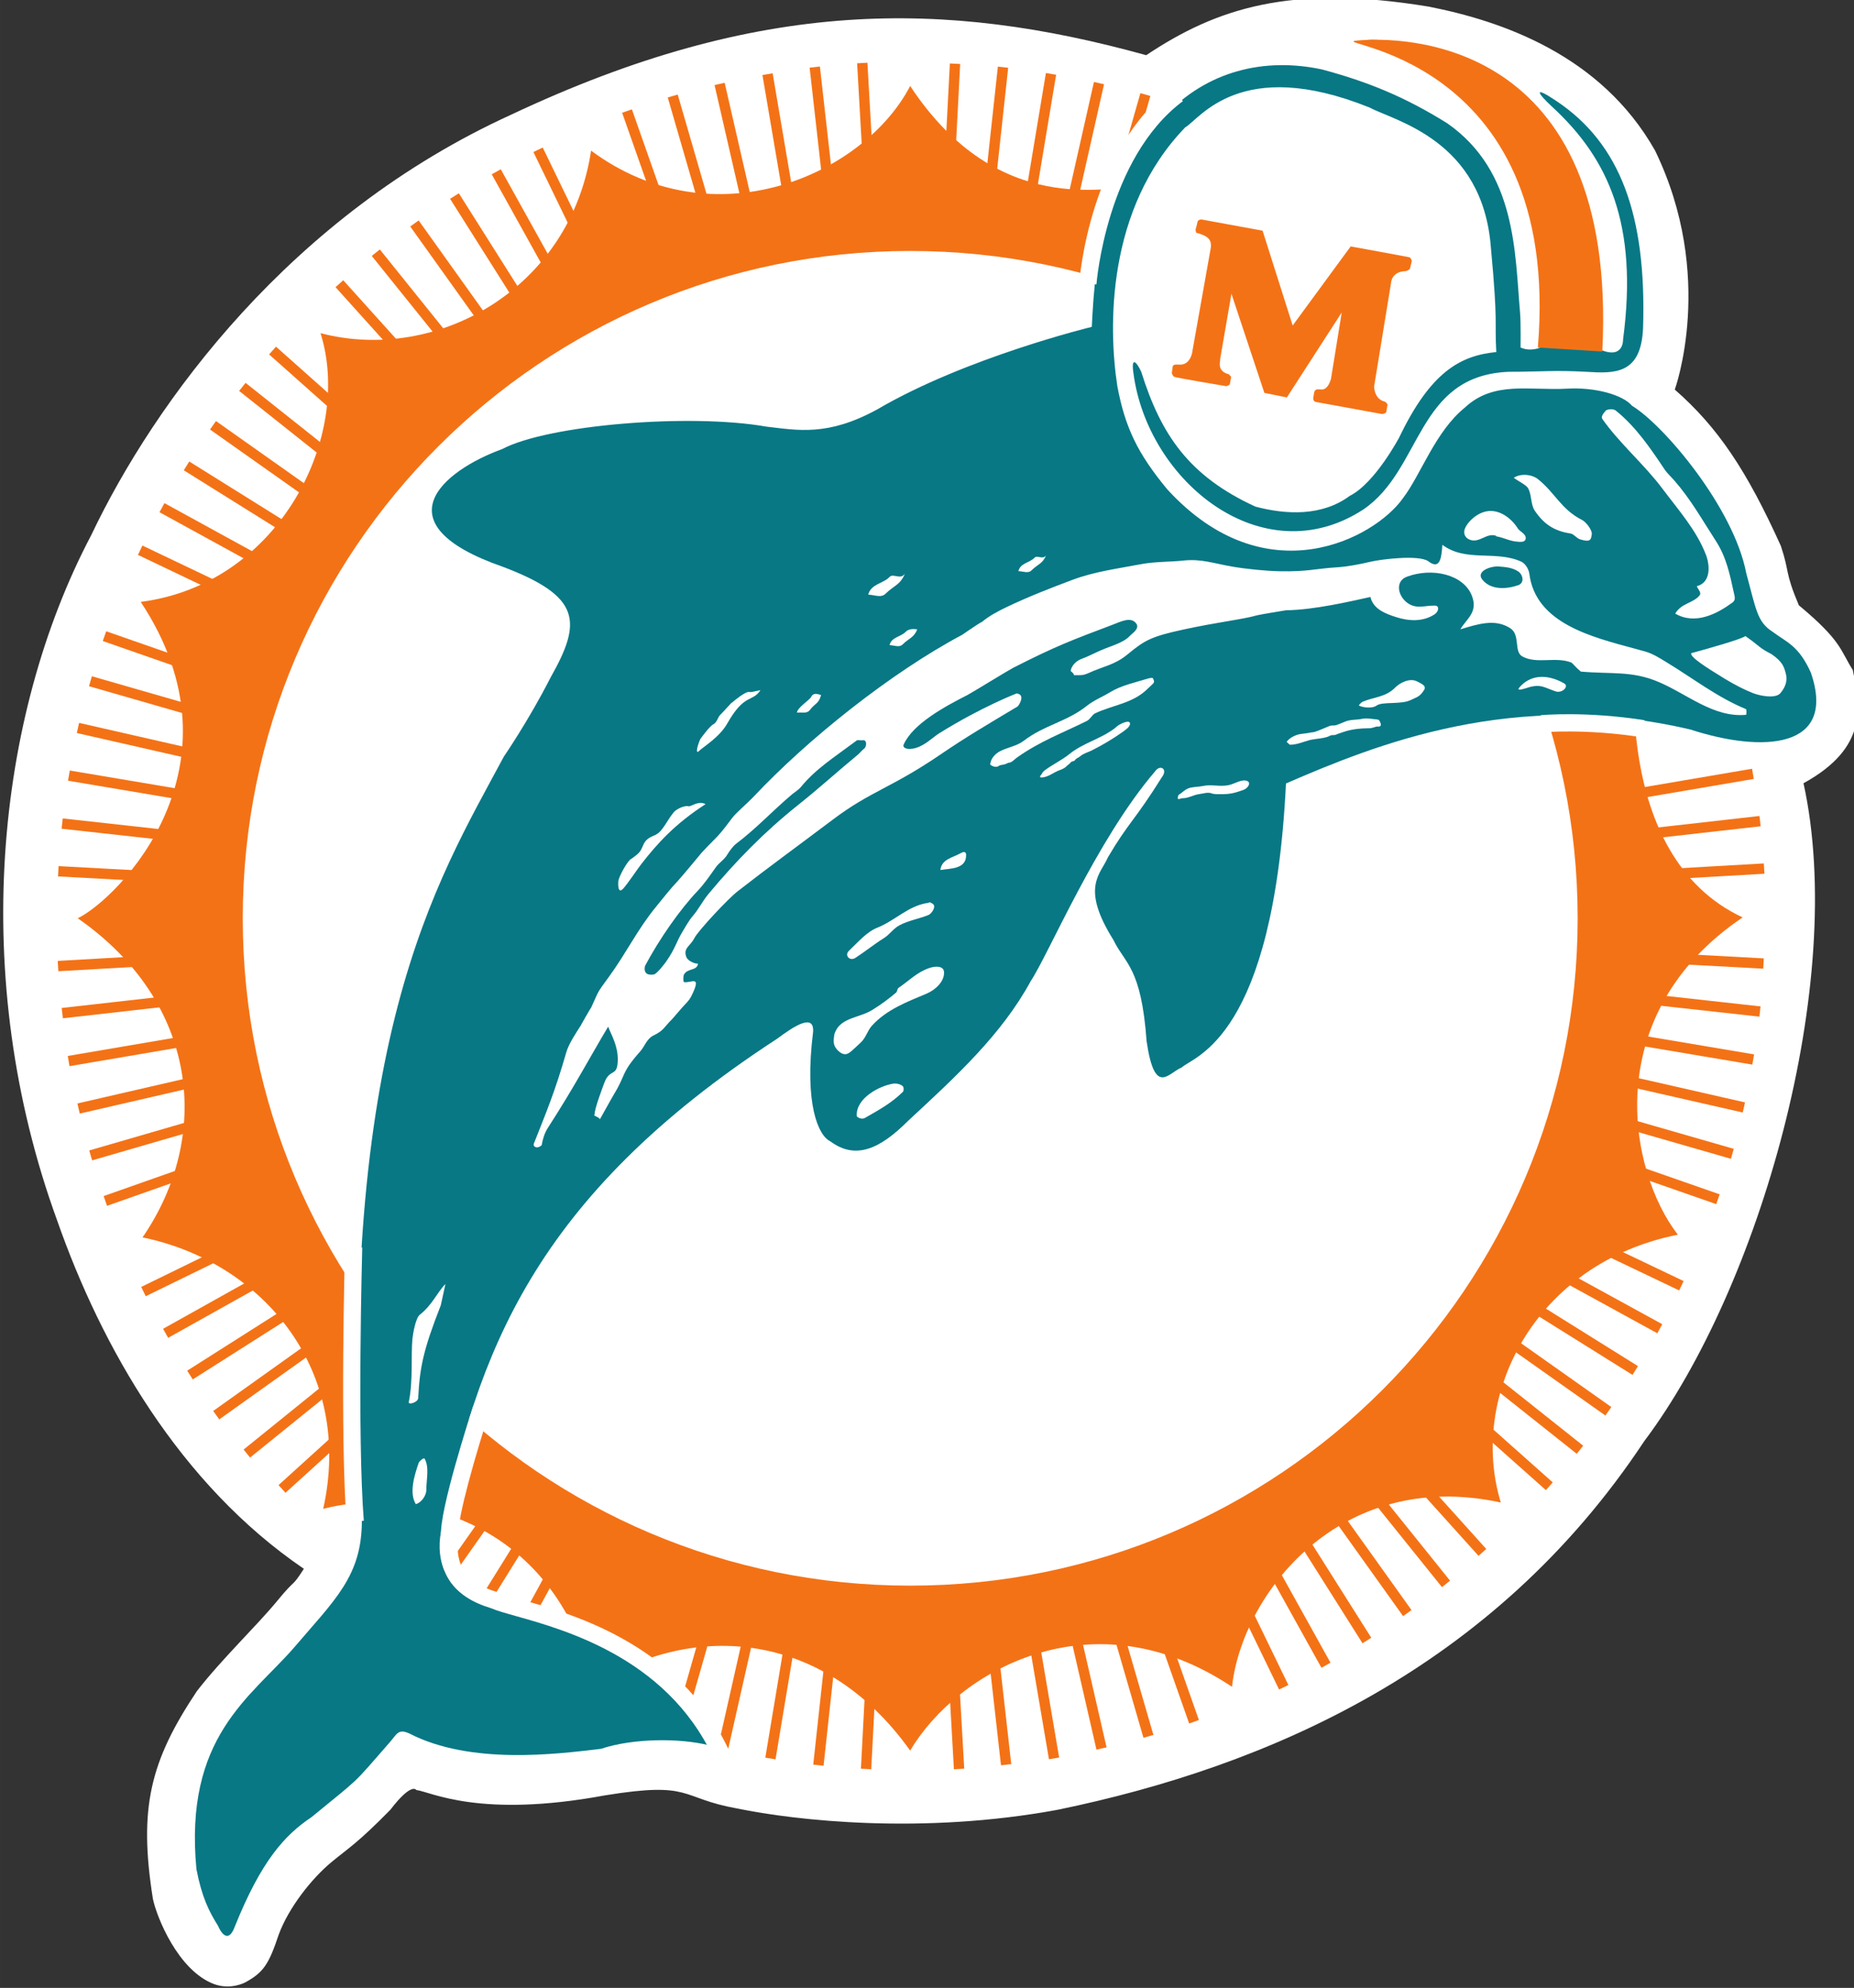 <?xml version="1.0" encoding="UTF-8" standalone="no"?>
<svg
   xmlns:dc="http://purl.org/dc/elements/1.1/"
   xmlns:cc="http://creativecommons.org/ns#"
   xmlns:rdf="http://www.w3.org/1999/02/22-rdf-syntax-ns#"
   xmlns:svg="http://www.w3.org/2000/svg"
   xmlns="http://www.w3.org/2000/svg"
   xmlns:sodipodi="http://sodipodi.sourceforge.net/DTD/sodipodi-0.dtd"
   xmlns:inkscape="http://www.inkscape.org/namespaces/inkscape"
   width="466.265"
   height="500"
   viewBox="0 0 123.366 132.292"
   version="1.1"
   id="svg2299"
   inkscape:version="1.0.1 (3bc2e813f5, 2020-09-07)"
   sodipodi:docname="MiamiDolphins logo 1974.svg">
  <rect x="0" y="0" width="123.366" height="132.292" fill="#333333" stroke="none"/>
  <defs
     id="defs2293">
    <clipPath
       clipPathUnits="userSpaceOnUse"
       id="clipPath446">
      <path
         d="M 786.056,350.849 H 913.668 V 487.694 H 786.056 Z"
         id="path444" />
    </clipPath>
    <clipPath
       clipPathUnits="userSpaceOnUse"
       id="clipPath458">
      <path
         d="M 786.056,346.776 H 913.668 V 494.161 H 786.056 Z"
         id="path456" />
    </clipPath>
  </defs>
  <sodipodi:namedview
     id="base"
     pagecolor="#ffffff"
     bordercolor="#666666"
     borderopacity="1.0"
     inkscape:pageopacity="0.0"
     inkscape:pageshadow="2"
     inkscape:zoom="1.4"
     inkscape:cx="483.24703"
     inkscape:cy="277.65825"
     inkscape:document-units="px"
     inkscape:current-layer="layer1"
     inkscape:document-rotation="0"
     showgrid="false"
     units="px"
     fit-margin-top="0"
     fit-margin-left="0"
     fit-margin-right="0"
     fit-margin-bottom="0"
     inkscape:window-width="3840"
     inkscape:window-height="2068"
     inkscape:window-x="-12"
     inkscape:window-y="-12"
     inkscape:window-maximized="1" />
  <g
     inkscape:label="Layer 1"
     inkscape:groupmode="layer"
     id="layer1"
     transform="translate(-36.921,-99.421)">
    <g
       id="g440"
       transform="matrix(0.967,0,0,-0.967,-722.981,570.888)">
      <g
         id="g442"
         clip-path="url(#clipPath446)">
        <g
           id="g448"
           transform="translate(901.078,460.745)">
          <path
             d="m 0,0 c 2.969,-2.597 4.952,-5.565 7.3,-10.759 0.62,-1.858 0.246,-1.731 1.236,-4.083 2.969,-2.474 2.845,-3.092 3.712,-4.454 0.497,-2.474 1.113,-5.319 -3.39,-7.795 3.018,-13.732 -3.041,-34.763 -10.96,-45.279 -10.394,-15.712 -25.981,-22.394 -40.331,-25.36 -9.341,-1.734 -18.062,-0.744 -22.083,0.082 -4.02,0.721 -3.029,1.891 -9.094,0.904 -8.658,-1.606 -11.999,0.25 -12.989,0.369 0,0 -0.311,0.562 -1.779,-1.355 -2.241,-2.291 -2.919,-2.666 -4.037,-3.591 -1.386,-1.145 -2.966,-3.152 -3.65,-5.007 -0.68,-2.043 -1.052,-2.601 -2.287,-3.279 0,0 -0.991,-0.557 -2.164,-0.124 -2.476,0.927 -3.96,4.639 -4.208,5.875 -0.99,6.248 -0.186,9.465 3.031,14.289 1.731,2.229 4.081,4.456 5.508,6.185 1.422,1.733 0.925,0.805 1.852,2.229 -8.536,5.814 -13.915,15.217 -16.987,23.999 -6.082,16.703 -4.23,34.642 2.354,47.136 4.354,9.156 13.706,22.021 28.924,28.95 17.071,8.039 29.815,7.917 43.672,4.081 4.825,3.218 9.91,4.911 19.42,3.345 5.075,-0.992 11.877,-3.345 15.59,-9.901 C 2.845,7.796 0,0 0,0"
             style="fill:#ffffff;fill-opacity:1;fill-rule:nonzero;stroke:none"
             id="path450" />
        </g>
      </g>
    </g>
    <g
       id="g452"
       transform="matrix(0.967,0,0,-0.967,-722.981,570.888)">
      <g
         id="g454"
         clip-path="url(#clipPath458)">
        <g
           id="g460"
           transform="translate(861.765,468.341)">
          <path
             d="M 0,0 1.98,6.248 C 0.556,6.557 -7.176,4.022 -13.301,13.298 -16.469,7.202 -26.788,2.571 -35.257,8.847 c -1.424,-9.466 -10.577,-14.661 -18.618,-12.56 2.225,-7.051 -2.787,-17.258 -12.372,-18.494 7.483,-11.321 -1.549,-20.413 -4.333,-21.773 8.355,-5.815 9.218,-15.032 4.458,-21.961 8.411,-1.731 14.534,-9.277 12.431,-18.682 5.567,1.487 15.896,-0.494 18.62,-12.182 6.373,4.267 15.648,4.143 21.77,-4.454 3.219,5.443 12.498,10.824 22.147,4.39 0.68,6.31 7.362,15.093 18.496,12.683 -2.229,7.298 2.29,16.451 12.182,18.431 -3.398,4.391 -5.439,15.155 4.458,21.835 -9.153,4.267 -7.333,18.249 -7.333,18.249 l -7.268,-1.299"
             style="fill:#f47216;fill-opacity:1;fill-rule:nonzero;stroke:none"
             id="path462" />
        </g>
        <g
           id="g464"
           transform="translate(851.475,365.796)">
          <path
             d="M 0,0 -2.964,52.241 -5.69,0.002 -6.399,0.038 -4.01,45.883 -8.97,0.244 -9.68,0.321 -4.686,46.26 -12.275,0.684 -12.978,0.801 -5.413,46.227 -15.559,1.278 -16.254,1.433 -6.015,46.792 -18.782,2.108 -19.466,2.304 -6.705,46.972 -19.913,8.99 l -0.674,0.235 15.032,43.221 -19.603,-41.287 -0.643,0.307 17.092,35.997 -22.11,-40.518 -0.626,0.34 21.979,40.276 -24.243,-38.947 -0.604,0.375 24.366,39.149 -26.568,-37.725 -0.583,0.411 26.636,37.818 -28.713,-36.226 -0.558,0.443 28.395,35.822 -28.371,-31.981 -0.534,0.474 32.179,36.271 -37.932,-34.417 -0.478,0.528 35.078,31.828 -37.036,-29.932 -0.446,0.551 34.321,27.743 -35.997,-25.668 -0.415,0.581 39.463,28.136 -40.87,-25.965 -0.383,0.601 39.228,24.921 -40.539,-22.66 -0.348,0.622 39.92,22.313 -41.114,-20.072 -0.312,0.639 47.197,23.043 -49.548,-17.461 -0.234,0.671 43.331,15.272 -44.122,-12.815 -0.201,0.682 44.832,13.022 -45.483,-10.484 -0.161,0.696 44.415,10.236 -44.96,-7.669 -0.119,0.702 45.809,7.813 -46.146,-5.22 -0.081,0.708 45.432,5.14 -45.663,-2.61 -0.043,0.71 52.263,2.989 -52.242,2.826 0.039,0.709 45.853,-2.479 -45.646,5.053 0.077,0.708 45.958,-5.088 -45.591,7.683 0.12,0.702 45.404,-7.652 -44.922,10.233 0.159,0.696 45.326,-10.326 -44.645,12.85 0.197,0.685 43.926,-12.645 -43.175,15.07 0.236,0.671 49.109,-17.14 -46.925,22.396 0.306,0.644 41.434,-19.777 -40.258,22.071 0.341,0.624 40.534,-22.222 -39.203,24.483 0.376,0.605 39.064,-24.395 -37.635,26.597 0.411,0.58 37.949,-26.819 -36.356,28.894 0.442,0.555 35.781,-28.432 -34.161,30.389 0.474,0.533 39.206,-34.879 -35.109,38.974 0.53,0.477 30.738,-34.123 -28.775,35.796 0.555,0.446 28.944,-36.006 -26.852,37.587 0.579,0.414 26.781,-37.485 -24.617,38.974 0.601,0.382 24.82,-39.296 -22.556,40.602 0.622,0.346 22.199,-39.959 -19.953,41.147 0.64,0.309 23.004,-47.437 -17.538,49.828 0.671,0.237 15.352,-43.616 -12.885,44.433 0.686,0.2 12.865,-44.369 -10.33,45.022 0.695,0.158 10.406,-45.355 -7.806,45.887 0.702,0.119 7.671,-45.098 -5.126,45.486 0.706,0.081 5.182,-45.959 -2.62,46.18 0.709,0.039 2.957,-52.102 2.716,52.051 0.709,-0.036 -2.41,-46.203 5.004,46.021 0.709,-0.078 L -1.265,71.128 6.33,116.734 7.033,116.616 -0.605,70.752 9.636,116.12 10.33,115.963 0.25,71.313 12.832,115.35 13.517,115.155 0.917,71.047 9.534,95.829 10.208,95.595 -0.578,64.586 14.018,95.325 14.661,95.021 2.794,70.026 16.153,94.508 16.779,94.169 3.084,69.07 19.631,95.655 20.234,95.279 3.888,69.014 20.839,93.083 21.423,92.672 4.61,68.802 23.01,92.02 23.568,91.576 5.173,68.367 25.289,91.043 25.823,90.572 1.19,62.804 26.278,85.569 26.756,85.043 7.538,67.606 39.318,93.29 39.764,92.735 4.228,64.013 32.911,84.462 33.325,83.882 10.627,67.701 46.48,90.479 46.862,89.878 8.209,65.319 48.206,87.677 48.554,87.056 8.226,64.514 49.746,84.784 50.059,84.145 2.67,61.009 52.322,78.508 52.558,77.837 8.968,62.474 41.437,71.905 41.638,71.222 9.881,61.997 45.323,70.166 45.484,69.472 8.344,60.912 54.92,68.855 55.039,68.154 9.892,60.455 55.431,65.605 55.512,64.897 9.589,59.704 55.73,62.34 55.772,61.63 3.412,58.635 55.728,55.805 55.691,55.096 9.507,57.594 55.504,52.501 55.426,51.795 9.502,56.878 55.06,49.198 54.94,48.495 9.069,56.23 54.436,45.894 54.279,45.198 9.645,55.367 53.662,42.698 53.466,42.012 9.052,54.796 52.691,39.567 52.455,38.893 2.809,56.221 50.212,33.598 49.905,32.954 8.159,52.879 48.742,30.629 48.401,30.005 7.867,52.226 47.07,27.745 46.694,27.141 7.265,51.763 45.238,24.928 44.828,24.346 7.42,50.783 43.301,22.267 42.858,21.71 6.663,50.475 41.207,19.742 40.734,19.212 1.707,53.929 36.63,15.162 36.1,14.687 5.148,49.045 34.138,12.981 33.583,12.535 4.603,48.587 31.488,10.954 30.908,10.54 3.892,48.359 28.718,9.051 28.116,8.671 3.661,47.39 25.912,7.333 25.29,6.986 2.842,47.394 23.013,5.8 22.374,5.49 -0.443,52.54 16.856,3.391 16.187,3.151 0.932,46.487 13.727,2.364 13.042,2.166 0.167,46.572 10.504,1.51 9.809,1.352 -0.482,46.211 7.241,0.808 6.54,0.688 -1.26,46.536 3.945,0.354 3.239,0.274 -1.879,45.683 0.709,0.04 Z"
             style="fill:#f47216;fill-opacity:1;fill-rule:nonzero;stroke:none"
             id="path466" />
        </g>
        <g
           id="g468"
           transform="translate(848.464,378.433)">
          <path
             d="M 0,0 C 25.367,0 45.931,20.563 45.931,45.928 45.931,71.291 25.367,91.852 0,91.852 -25.361,91.852 -45.925,71.291 -45.925,45.928 -45.925,20.563 -25.361,0 0,0"
             style="fill:#ffffff;fill-opacity:1;fill-rule:nonzero;stroke:none"
             id="path470" />
        </g>
        <g
           id="g472"
           transform="translate(882.116,457.452)">
          <path
             d="m 0,0 c 2.166,4.518 4.206,5.631 6.68,5.877 -0.123,2.228 0.127,1.856 -0.37,7.175 -0.556,7.425 -6.616,8.724 -8.347,9.651 -8.908,3.588 -11.693,-0.803 -12.684,-1.36 -5.442,-5.629 -5.295,-13.794 -4.675,-17.815 0.534,-2.845 1.399,-4.64 3.439,-7.103 6.804,-7.421 14.289,-3.339 16.207,-0.617 1.236,1.609 2.227,4.6 4.268,6.247 1.979,1.855 4.452,1.163 6.99,1.3 1.979,0.123 3.896,-0.433 4.513,-1.177 2.163,-1.299 6.994,-6.999 7.858,-11.515 0.678,-2.476 0.741,-3.343 1.793,-4.022 0.991,-0.743 1.819,-0.956 2.662,-2.845 1.792,-5.257 -3.343,-5.507 -8.289,-3.899 -12.16,2.858 -21.722,-1.064 -27.837,-3.71 -0.866,-17.566 -6.309,-18.744 -7.176,-19.547 -0.928,-0.371 -1.847,-2.027 -2.412,1.793 -0.372,5.134 -1.482,5.32 -2.289,6.99 -2.289,3.65 -0.866,4.517 -0.371,5.69 1.423,2.413 1.856,2.536 3.71,5.508 0.434,0.555 -0.122,0.927 -0.493,0.37 -4.02,-4.701 -7.302,-12.558 -8.537,-14.412 -1.98,-3.651 -5.134,-6.556 -8.413,-9.589 -1.975,-1.981 -3.651,-2.721 -5.382,-1.423 -0.803,0.373 -1.8,2.533 -1.174,7.547 0.062,1.236 -1.235,0.434 -2.475,-0.493 -16.824,-10.951 -20.659,-21.776 -23.135,-33.961 -0.371,-1.857 0.246,-4.516 3.835,-5.258 5.384,-1.361 11.508,-3.649 14.6,-9.404 -1.981,0.496 -5.197,0.496 -7.424,-0.246 -3.094,-0.371 -8.969,-1.113 -13.175,1.05 -0.806,0.372 -0.867,-0.059 -1.425,-0.677 -2.596,-2.972 -1.853,-2.229 -5.318,-5.075 -1.854,-1.236 -3.465,-3.032 -5.259,-7.484 -0.557,-1.546 -1.171,0 -1.171,0 -0.622,0.989 -1.118,1.979 -1.488,3.898 -0.866,9.09 3.712,11.814 6.682,15.216 2.845,3.338 4.701,4.949 4.701,8.783 -1.733,33.158 5.071,43.796 9.773,52.579 0,0 1.715,2.491 3.215,5.443 2.169,3.835 2.105,5.569 -3.276,7.609 -8.537,2.968 -4.145,6.617 -0.063,8.102 3.155,1.673 12.928,2.477 18.187,1.548 2.165,-0.248 4.206,-0.68 7.607,1.174 6.121,3.59 14.784,5.692 14.784,5.692 0.249,5.133 0.867,9.836 4.985,14.473 2.932,3.157 6.892,4.085 10.85,3.244 3.095,-0.831 5.669,-1.858 8.634,-3.713 4.766,-3.339 4.64,-8.932 5,-13.013 0.06,-0.682 0.036,-2.413 0.036,-2.413 0.696,-0.311 1.363,0 1.363,0 0.122,1.792 0,4.454 -0.186,6.742 -0.311,9.837 -8.908,12.756 -10.7,13.806 -2.725,0.742 -0.557,0.706 1.051,0.495 15.672,-3.31 13.73,-16.528 13.917,-21.169 1.669,-0.74 1.608,0.683 1.608,0.683 1.051,7.916 -1.002,12.432 -4.862,15.994 -1.112,1.03 -1.285,1.46 0.246,0.434 4.431,-2.944 6.234,-7.894 5.992,-15.624 -0.128,-3.218 -1.932,-3.155 -3.913,-3.031 -2.225,0.122 -3.091,0 -5.319,0 -6.392,-0.251 -5.937,-6.71 -10.022,-9.479 -6.928,-4.502 -14.82,1.931 -15.81,9.355 -0.185,1.237 0.223,0.803 0.532,0.124 1.36,-4.331 3.278,-7.176 7.857,-9.279 2.103,-0.557 4.576,-0.682 6.493,0.741 C -1.668,-3.153 0,0 0,0"
             style="fill:#087885;fill-opacity:1;fill-rule:nonzero;stroke:none"
             id="path474" />
        </g>
        <g
           id="g476"
           transform="translate(857.818,449.339)">
          <path
             d="m 0,0 c -0.227,-0.327 -0.605,0.032 -0.791,-0.16 -0.35,-0.366 -0.973,-0.359 -1.116,-0.928 0.336,-0.008 0.665,-0.182 0.902,0.052 C -0.576,-0.611 -0.24,-0.586 0,0"
             style="fill:#ffffff;fill-opacity:1;fill-rule:nonzero;stroke:none"
             id="path478" />
        </g>
        <g
           id="g480"
           transform="translate(842.332,439.727)">
          <path
             d="m 0,0 c -0.198,0.042 -0.506,0.21 -0.686,-0.138 -0.124,-0.231 -0.935,-0.713 -0.973,-1.078 0.335,0.039 0.686,-0.088 0.886,0.179 C -0.411,-0.552 -0.151,-0.615 0,0"
             style="fill:#ffffff;fill-opacity:1;fill-rule:nonzero;stroke:none"
             id="path482" />
        </g>
        <g
           id="g484"
           transform="translate(848.099,448.071)">
          <path
             d="m 0,0 c -0.299,-0.436 -0.799,0.043 -1.045,-0.213 -0.462,-0.483 -1.283,-0.475 -1.475,-1.226 0.444,-0.012 0.883,-0.245 1.192,0.066 C -0.76,-0.811 -0.317,-0.776 0,0"
             style="fill:#ffffff;fill-opacity:1;fill-rule:nonzero;stroke:none"
             id="path486" />
        </g>
        <g
           id="g488"
           transform="translate(833.225,432.067)">
          <path
             d="M 0,0 C -0.281,0.085 -0.855,-0.198 -1.014,-0.393 -1.421,-0.882 -1.545,-1.24 -1.941,-1.7 -2.253,-2.062 -2.596,-1.999 -2.936,-2.355 -3.191,-2.63 -3.175,-2.989 -3.512,-3.281 c -0.069,-0.059 -0.403,-0.325 -0.447,-0.34 -0.212,-0.077 -0.835,-1.165 -0.885,-1.535 0,0 -0.082,-0.96 0.334,-0.512 0.29,0.31 0.991,1.363 1.237,1.678 1.099,1.417 2.323,2.778 4.432,4.137 C 0.682,0.419 0.14,-0.04 0,0"
             style="fill:#ffffff;fill-opacity:1;fill-rule:nonzero;stroke:none"
             id="path490" />
        </g>
        <g
           id="g492"
           transform="translate(837.422,439.933)">
          <path
             d="m 0,0 c -0.279,0.097 -1.271,-0.784 -0.853,-0.428 -0.742,-0.631 -0.168,-0.08 -0.674,-0.612 -0.239,-0.254 -0.229,-0.262 -0.481,-0.512 -0.199,-0.19 -0.199,-0.449 -0.456,-0.652 -0.05,-0.041 0.034,0.01 0,0 -0.258,-0.079 -0.932,-1.033 -0.932,-1.033 -0.16,-0.331 -0.393,-1.121 -0.077,-0.81 0.278,0.271 1.398,0.939 1.924,1.87 1.195,2.115 1.711,1.437 2.291,2.302 C 0.624,0.112 0.099,-0.035 0,0"
             style="fill:#ffffff;fill-opacity:1;fill-rule:nonzero;stroke:none"
             id="path494" />
        </g>
        <g
           id="g496"
           transform="translate(848.952,444.24)">
          <path
             d="m 0,0 c -0.281,0.05 -0.6,0.036 -0.788,-0.158 -0.35,-0.364 -0.975,-0.355 -1.119,-0.922 0.334,-0.012 0.664,-0.188 0.903,0.047 C -0.578,-0.607 -0.242,-0.586 0,0"
             style="fill:#ffffff;fill-opacity:1;fill-rule:nonzero;stroke:none"
             id="path498" />
        </g>
        <g
           id="g500"
           transform="translate(816.486,399.193)">
          <path
             d="m 0,0 c -0.592,-0.6 -0.881,-1.417 -1.765,-2.116 -0.283,-0.223 -0.465,-1.266 -0.507,-1.661 -0.109,-1.109 0.054,-2.895 -0.25,-4.34 -0.053,-0.239 0.633,-0.027 0.647,0.26 0.108,2.13 0.351,3.321 1.556,6.395 z"
             style="fill:#ffffff;fill-opacity:1;fill-rule:nonzero;stroke:none"
             id="path502" />
        </g>
        <g
           id="g504"
           transform="translate(815.053,387.171)">
          <path
             d="m 0,0 c -0.054,0.096 -0.365,-0.172 -0.407,-0.283 -0.278,-0.809 -0.681,-2.056 -0.2,-2.846 0.409,0.112 0.725,0.617 0.725,0.972 0,0.773 0.22,1.541 -0.118,2.157"
             style="fill:#ffffff;fill-opacity:1;fill-rule:nonzero;stroke:none"
             id="path506" />
        </g>
        <g
           id="g508"
           transform="translate(852.314,428.719)">
          <path
             d="M 0,0 C -0.007,0.355 -0.349,0.136 -0.407,0.104 -0.95,-0.19 -1.688,-0.301 -1.77,-1.037 -1.109,-0.921 0.017,-0.995 0,0"
             style="fill:#ffffff;fill-opacity:1;fill-rule:nonzero;stroke:none"
             id="path510" />
        </g>
        <g
           id="g512"
           transform="translate(849.641,425.412)">
          <path
             d="m 0,0 c -1.31,-0.201 -2.22,-1.211 -3.428,-1.694 -0.756,-0.303 -1.337,-1.001 -1.954,-1.585 -0.343,-0.324 0.05,-0.743 0.427,-0.504 0.703,0.455 1.253,0.916 1.975,1.368 0.379,0.239 0.667,0.669 1.055,0.876 0.636,0.341 1.493,0.488 2.028,0.723 0.191,0.087 0.568,0.601 0.25,0.776 C 0.049,0.123 0.28,0.031 0,0"
             style="fill:#ffffff;fill-opacity:1;fill-rule:nonzero;stroke:none"
             id="path514" />
        </g>
        <g
           id="g516"
           transform="translate(849.734,420.922)">
          <path
             d="m 0,0 c -0.834,-0.302 -1.352,-0.862 -2.06,-1.343 -0.105,-0.072 -0.105,-0.271 -0.163,-0.319 -0.529,-0.45 -1.054,-0.838 -1.665,-1.214 -0.827,-0.517 -2.081,-0.517 -2.511,-1.448 -0.118,-0.259 -0.09,-0.22 -0.13,-0.589 -0.058,-0.558 0.407,-0.864 0.528,-0.932 0.436,-0.232 0.654,0.127 1.311,0.714 0.378,0.336 0.47,0.827 0.792,1.18 1.021,1.12 2.407,1.631 3.773,2.21 0.583,0.245 1.258,0.854 1.18,1.52 C 1.014,0.155 0.488,0.175 0,0"
             style="fill:#ffffff;fill-opacity:1;fill-rule:nonzero;stroke:none"
             id="path518" />
        </g>
        <g
           id="g520"
           transform="translate(864.862,440.869)">
          <path
             d="m 0,0 c -0.923,-0.284 -1.871,-0.476 -2.661,-0.962 -0.522,-0.319 -1.096,-0.538 -1.602,-0.943 -1.31,-1.051 -2.936,-1.325 -4.306,-2.378 -0.491,-0.382 -1.14,-0.459 -1.66,-0.737 -0.268,-0.143 -0.639,-0.466 -0.659,-0.913 0.185,-0.152 0.446,-0.208 0.589,-0.09 0.131,0.108 0.337,0.031 0.648,0.215 0.247,0 0.415,0.227 0.587,0.35 1.604,1.14 3.129,1.686 4.834,2.535 0.211,0.106 0.374,0.432 0.546,0.513 1.244,0.589 2.63,0.685 3.646,1.715 0.057,0.055 0.33,0.301 0.38,0.362 C 0.424,-0.222 0.368,-0.115 0.297,0.02 0.281,0.052 0.076,0.024 0,0"
             style="fill:#ffffff;fill-opacity:1;fill-rule:nonzero;stroke:none"
             id="path522" />
        </g>
        <g
           id="g524"
           transform="translate(862.856,437.682)">
          <path
             d="m 0,0 c -0.128,-0.072 -0.236,-0.184 -0.344,-0.266 -0.985,-0.737 -2.145,-0.987 -3.089,-1.753 -0.555,-0.446 -1.173,-0.718 -1.748,-1.159 -0.096,-0.074 -0.15,-0.231 -0.261,-0.347 -0.039,-0.038 0.01,-0.106 0.056,-0.106 0.482,-0.008 0.868,0.37 1.307,0.513 0.107,0.035 0.34,0.148 0.401,0.219 0.084,0.094 0.238,0.185 0.337,0.304 0.079,0.102 0.236,0.071 0.28,0.143 0.09,0.15 0.247,0.174 0.357,0.27 0.226,0.206 0.552,0.28 0.827,0.421 0.737,0.376 1.401,0.762 2.09,1.252 0.218,0.155 0.528,0.37 0.524,0.578 C 0.729,0.352 0.223,0.126 0,0"
             style="fill:#ffffff;fill-opacity:1;fill-rule:nonzero;stroke:none"
             id="path526" />
        </g>
        <g
           id="g528"
           transform="translate(847.284,412.978)">
          <path
             d="m 0,0 c -0.935,-0.15 -2.566,-1.001 -2.495,-2.219 0.002,-0.092 0.339,-0.268 0.558,-0.141 0.999,0.572 1.8,1.004 2.611,1.792 0.077,0.073 0.077,0.318 0,0.392 C 0.504,-0.01 0.178,0.032 0,0"
             style="fill:#ffffff;fill-opacity:1;fill-rule:nonzero;stroke:none"
             id="path530" />
        </g>
        <g
           id="g532"
           transform="translate(879.586,439.255)">
          <path
             d="M 0,0 C 0.735,0.33 1.587,0.307 2.245,0.977 2.555,1.298 3.253,1.676 3.767,1.403 4.031,1.26 4.43,1.121 4.244,0.818 3.94,0.321 3.68,0.31 3.365,0.144 2.672,-0.216 1.387,0.043 0.974,-0.255 0.632,-0.503 -0.128,-0.359 -0.253,-0.236 -0.17,-0.154 -0.098,-0.045 0,0"
             style="fill:#ffffff;fill-opacity:1;fill-rule:nonzero;stroke:none"
             id="path534" />
        </g>
        <g
           id="g536"
           transform="translate(890.363,440.22)">
          <path
             d="M 0,0 C 0.716,0.874 1.876,1.008 3.109,0.302 3.455,0.103 2.967,-0.389 2.528,-0.247 1.747,0.008 1.501,0.293 0.613,0.019 0.613,0.019 -0.236,-0.287 0,0"
             style="fill:#ffffff;fill-opacity:1;fill-rule:nonzero;stroke:none"
             id="path538" />
        </g>
        <g
           id="g540"
           transform="translate(866.938,432.853)">
          <path
             d="M 0,0 C 0.29,0.177 0.463,0.414 0.801,0.493 1.093,0.558 1.365,0.553 1.669,0.611 2.301,0.742 2.748,0.549 3.403,0.662 3.852,0.742 4.347,1.124 4.732,0.949 4.997,0.826 4.769,0.454 4.465,0.345 3.643,0.043 3.377,0.043 2.6,0.05 2.502,0.054 2.372,0.064 2.27,0.104 2.013,0.203 1.706,0.089 1.419,0.054 1.013,0 0.662,-0.242 0.241,-0.233 0.123,-0.232 -0.008,-0.358 -0.066,-0.235 -0.048,-0.172 -0.041,-0.027 0,0"
             style="fill:#ffffff;fill-opacity:1;fill-rule:nonzero;stroke:none"
             id="path542" />
        </g>
        <g
           id="g544"
           transform="translate(874.37,436.505)">
          <path
             d="m 0,0 c 0.229,0.319 0.699,0.508 0.992,0.541 0.065,0.01 0.468,0.054 0.541,0.074 0.138,0.042 0.291,0.03 0.423,0.074 0.336,0.118 0.656,0.263 0.988,0.397 0.155,0.063 0.35,0.01 0.513,0.077 C 3.631,1.234 3.807,1.294 3.974,1.37 4.369,1.553 4.769,1.491 5.182,1.579 5.52,1.651 5.837,1.571 6.17,1.545 6.241,1.538 6.346,1.526 6.376,1.466 6.682,0.949 6.235,1.057 6.218,1.054 6.058,1.023 5.885,0.939 5.724,0.935 5.124,0.929 4.52,0.884 3.943,0.688 3.758,0.622 3.563,0.57 3.382,0.488 3.264,0.432 3.115,0.496 2.991,0.422 2.648,0.222 1.963,0.216 1.59,0.12 1.134,0 0.695,-0.206 0.224,-0.2 0.198,-0.2 0,0 0,0"
             style="fill:#ffffff;fill-opacity:1;fill-rule:nonzero;stroke:none"
             id="path546" />
        </g>
        <g
           id="g548"
           transform="translate(890,454.681)">
          <path
             d="m 0,0 c 0.495,0.31 1.252,0.235 1.677,-0.109 1.189,-0.963 1.577,-2.068 3.034,-2.807 0.244,-0.126 0.7,-0.68 0.655,-0.985 C 5.314,-4.252 5.293,-4.465 4.573,-4.246 4.324,-4.171 4.128,-3.877 3.923,-3.845 2.879,-3.681 2.138,-3.291 1.449,-2.279 1.149,-1.836 1.247,-1.187 0.983,-0.724 0.843,-0.478 0.242,-0.211 0,0"
             style="fill:#ffffff;fill-opacity:1;fill-rule:nonzero;stroke:none"
             id="path550" />
        </g>
        <g
           id="g552"
           transform="translate(896.282,459.289)">
          <path
             d="m 0,0 c 0.096,0.055 0.496,0.206 0.753,-0.001 1.392,-1.125 2.39,-2.613 3.389,-4.106 0.104,-0.151 0.47,-0.522 0.588,-0.653 1.165,-1.329 1.921,-2.7 2.881,-4.182 0.741,-1.141 0.972,-2.309 1.268,-3.663 0.043,-0.194 0.116,-0.419 -0.101,-0.583 -1.044,-0.773 -2.564,-1.582 -3.951,-0.773 0.431,0.741 1.248,0.707 1.689,1.271 0.156,0.197 -0.283,0.594 -0.181,0.623 0.991,0.277 0.859,1.497 0.608,2.149 C 6.287,-8.217 5.069,-6.861 3.92,-5.328 2.698,-3.7 0.98,-2.23 -0.182,-0.576 -0.383,-0.29 0.275,0.155 0,0"
             style="fill:#ffffff;fill-opacity:1;fill-rule:nonzero;stroke:none"
             id="path554" />
        </g>
        <g
           id="g556"
           transform="translate(908.718,441.202)">
          <path
             d="m 0,0 c 0.185,-0.697 -0.245,-1.183 -0.361,-1.335 -0.322,-0.415 -1.406,-0.207 -1.913,-0.005 -0.581,0.229 -1.233,0.564 -1.89,0.96 -1.404,0.857 -2.456,1.539 -2.34,1.783 1.369,0.374 3.533,0.993 3.719,1.179 C -1.797,1.899 -1.856,1.777 -0.991,1.343 -0.189,0.787 -0.118,0.437 0,0"
             style="fill:#ffffff;fill-opacity:1;fill-rule:nonzero;stroke:none"
             id="path558" />
        </g>
        <g
           id="g560"
           transform="translate(890.22,450.277)">
          <path
             d="M 0,0 C 0.217,-0.017 0.506,-0.045 0.581,0.141 0.72,0.493 0.186,0.703 0.064,0.903 -0.37,1.609 -1.416,2.513 -2.57,1.927 -2.961,1.726 -3.346,1.381 -3.552,0.974 -3.716,0.643 -3.621,0.32 -3.319,0.169 c 0.728,-0.361 1.246,0.545 1.958,0.204 H -1.484 C -0.935,0.313 -0.442,-0.011 0.125,0 Z"
             style="fill:#ffffff;fill-opacity:1;fill-rule:nonzero;stroke:none"
             id="path562" />
        </g>
        <g
           id="g564"
           transform="translate(898.332,442.915)">
          <path
             d="M 0,0 C 0.248,-0.067 0.488,-0.133 0.723,-0.199 1.245,-0.35 1.712,-0.649 2.19,-0.941 4.049,-2.072 5.654,-3.336 7.643,-4.159 7.7,-4.182 7.672,-4.549 7.658,-4.551 5.416,-4.766 3.6,-3.115 1.595,-2.275 c -1.815,0.763 -3.213,0.512 -5.315,0.698 -0.37,0.309 -0.583,0.594 -0.648,0.619 -1.071,0.435 -2.382,-0.123 -3.373,0.422 -0.606,0.326 -0.12,1.485 -0.836,1.945 -1.04,0.669 -2.197,0.295 -3.433,-0.078 0.436,0.742 1.236,1.178 0.794,2.312 -0.561,1.45 -2.697,1.966 -4.471,1.31 -0.845,-0.312 -0.63,-1.385 0.114,-1.857 0.607,-0.384 1.189,-0.105 1.829,-0.134 0.302,-0.009 0.258,-0.396 -0.028,-0.591 -0.826,-0.552 -1.829,-0.466 -2.656,-0.199 -0.644,0.208 -1.578,0.519 -1.767,1.386 -1.423,-0.309 -3.849,-0.888 -5.816,-0.916 -0.029,0 -1.812,-0.298 -1.968,-0.341 C -26.978,2.014 -28.691,1.83 -31,1.331 -33.287,0.837 -33.718,0.589 -34.899,-0.385 -35.8,-1.13 -36.531,-1.191 -37.598,-1.68 -38,-1.865 -38.174,-1.821 -38.605,-1.821 c 0.031,0.118 -0.225,0.255 -0.218,0.302 0.068,0.392 0.424,0.694 0.732,0.81 0.682,0.255 1.014,0.477 1.689,0.738 0.446,0.17 1.27,0.439 1.618,0.819 0.203,0.222 0.742,0.53 0.464,0.894 -0.361,0.475 -1.038,0.128 -1.551,-0.069 -2.859,-1.084 -3.911,-1.463 -6.914,-2.993 -0.317,-0.161 -2.836,-1.71 -3.146,-1.872 -1.508,-0.769 -3.736,-1.958 -4.382,-3.4 -0.134,-0.302 0.446,-0.44 1.103,-0.14 0.54,0.245 0.968,0.681 1.374,0.93 2.92,1.813 5.287,2.719 5.287,2.719 0.665,-0.063 0.145,-0.853 0.067,-0.899 -2.185,-1.304 -3.551,-2.109 -5.344,-3.33 -3.383,-2.3 -4.761,-2.49 -7.348,-4.44 -3.049,-2.292 -4.185,-3.098 -6.556,-4.937 -0.692,-0.537 -2.739,-2.74 -2.984,-3.224 -0.294,-0.585 -0.79,-0.682 -0.555,-1.31 0.089,-0.236 0.512,-0.457 0.805,-0.457 -0.09,-0.52 -0.71,-0.281 -0.971,-0.751 -0.053,-0.097 -0.058,-0.503 0,-0.513 0.476,-0.095 1.182,0.495 0.613,-0.755 -0.198,-0.429 -0.257,-0.486 -0.596,-0.849 l 0.09,0.086 c -0.179,-0.149 -0.801,-0.913 -0.903,-1.016 -0.617,-0.602 -0.532,-0.764 -1.324,-1.156 -0.439,-0.217 -0.586,-0.746 -0.881,-1.073 -1.347,-1.517 -0.976,-1.58 -1.779,-2.9 -0.148,-0.237 -1.156,-2.066 -1.012,-1.795 0.069,0.124 -0.567,0.302 -0.349,0.33 -0.07,0.266 0.59,1.998 0.669,2.209 0.387,1.021 0.899,0.342 0.92,1.55 0.018,1.005 -0.458,1.749 -0.661,2.303 -1.364,-2.286 -2.288,-4.081 -4.148,-6.965 -0.226,-0.345 -0.354,-0.773 -0.429,-1.2 -0.373,-0.309 -0.601,-0.049 -0.545,0.093 0.848,2.143 1.472,3.619 2.244,6.316 0.173,0.592 0.675,1.333 1.022,1.88 -0.1,-0.157 0.681,1.219 0.681,1.176 0.579,1.267 0.375,0.958 1.248,2.157 1.183,1.627 1.959,3.256 3.21,4.778 0.688,0.841 0.924,1.168 1.528,1.811 0.293,0.316 1.652,1.958 1.609,1.91 1.114,1.203 1.002,0.912 2.11,2.401 0.262,0.351 1.101,1.068 1.429,1.416 3.772,4.022 9.523,8.599 14.413,11.198 0.618,0.432 1.515,1.024 1.283,0.828 0.545,0.463 1.16,0.783 1.732,1.058 1.486,0.713 3.005,1.304 4.553,1.887 1.509,0.566 3.068,0.767 4.697,1.076 1.018,0.193 2.049,0.154 2.962,0.255 1.203,0.131 2.101,-0.202 3.338,-0.416 0.915,-0.159 2.314,-0.303 3.279,-0.321 1.907,-0.038 2.468,0.18 3.883,0.268 0.745,0.045 1.583,0.203 2.353,0.385 0.744,0.177 3.281,0.486 3.962,0.05 0.802,-0.619 0.926,0.127 0.989,1.117 1.614,-1.213 3.672,-0.362 5.423,-1.156 C -7.516,5.854 -7.296,5.438 -7.261,5.156 -6.832,1.736 -2.946,0.8 0,0"
             style="fill:#ffffff;fill-opacity:1;fill-rule:nonzero;stroke:none"
             id="path566" />
        </g>
        <g
           id="g568"
           transform="translate(861.282,467.987)">
          <path
             d="m 0,0 -1.182,0.087 c 0.025,0.374 0.729,9.216 6.42,13.472 l 0.71,-0.95 C 0.689,8.671 0.008,0.087 0,0 m 37.536,-31.169 c -3.875,0.608 -6.828,0.341 -6.86,0.337 l -0.111,1.181 c 0.126,0.013 3.143,0.284 7.153,-0.344 z m -89.132,-54.01 c -0.467,5.901 -0.115,18.798 -0.112,18.927 l 1.187,-0.031 c -0.003,-0.13 -0.354,-12.964 0.108,-18.804 z m 25.526,-16.88 c -3.013,7.356 -10.328,9.414 -13.844,10.402 -0.762,0.214 -1.364,0.385 -1.772,0.56 -2.567,0.773 -3.737,2.461 -3.412,4.988 -0.134,1.678 1.983,8.215 2.225,8.955 l 1.128,-0.37 c -0.92,-2.815 -2.259,-7.432 -2.173,-8.617 -0.253,-2.065 0.562,-3.214 2.638,-3.843 0.397,-0.168 0.966,-0.328 1.688,-0.529 3.696,-1.04 11.39,-3.203 14.621,-11.098 z"
             style="fill:#ffffff;fill-opacity:1;fill-rule:nonzero;stroke:none"
             id="path570" />
        </g>
        <g
           id="g572"
           transform="translate(868.541,471.41)">
          <path
             d="m 0,0 c 0.62,-0.218 0.68,-0.596 0.588,-1.029 l -1.271,-7.143 c -0.089,-0.373 -0.338,-0.805 -0.865,-0.773 l -0.245,0.005 c 0,0 -0.185,-0.005 -0.218,-0.132 l -0.062,-0.464 c 0,0 0.062,-0.184 0.154,-0.245 0.091,-0.064 3.587,-0.649 3.587,-0.649 0,0 0.156,0.031 0.249,0.122 l 0.093,0.52 -0.155,0.173 C 0.987,-9.379 1.28,-8.742 1.256,-8.553 l 0.774,4.482 2.268,-6.824 1.547,-0.309 3.775,5.847 -0.742,-4.58 C 8.689,-10.587 8.383,-10.66 8.256,-10.66 l -0.247,0.011 c 0,0 -0.217,0.032 -0.279,-0.184 l -0.061,-0.341 c 0,0 -0.062,-0.277 0.153,-0.339 l 4.581,-0.836 c 0,0 0.216,0.032 0.278,0.123 l 0.092,0.527 c 0,0 -0.092,0.186 -0.22,0.217 0,0 -0.645,0.092 -0.707,1.021 l 1.173,7.173 c 0,0 0.031,0.744 0.991,0.775 0,0 0.217,0.03 0.31,0.185 l 0.124,0.526 c 0,0 -0.063,0.218 -0.185,0.248 -0.128,0.03 -4.024,0.742 -4.024,0.742 L 6.244,-6.255 4.173,0.271 -0.032,1.043 c 0,0 -0.25,0 -0.278,-0.184 -0.031,-0.189 -0.125,-0.495 -0.125,-0.495 0,0 0,-0.255 0.094,-0.255 C -0.25,0.109 0,0 0,0"
             style="fill:#f47216;fill-opacity:1;fill-rule:nonzero;stroke:none"
             id="path574" />
        </g>
        <g
           id="g576"
           transform="translate(879.268,484.77)">
          <path
             d="m 0,0 c 2.843,0.258 17.938,0.373 16.823,-21.403 l -4.435,0.272 C 14.103,-0.619 -2.724,-0.248 0,0"
             style="fill:#f47216;fill-opacity:1;fill-rule:nonzero;stroke:none"
             id="path578" />
        </g>
        <g
           id="g580"
           transform="translate(888.96,448.57)">
          <path
             d="m 0,0 c -0.574,0.039 -1.591,-0.34 -1.117,-0.913 0.576,-0.702 1.613,-0.664 2.456,-0.376 0.459,0.157 0.338,0.737 -0.006,0.958 C 0.928,-0.073 0.474,-0.033 0,0"
             style="fill:#087885;fill-opacity:1;fill-rule:nonzero;stroke:none"
             id="path582" />
        </g>
        <g
           id="g584"
           transform="translate(844.818,436.62)">
          <path
             d="m 0,0 c -1.672,-1.249 -2.825,-1.952 -3.893,-3.247 -0.144,-0.172 -0.405,-0.332 -0.583,-0.477 -1.407,-1.192 -2.413,-2.316 -3.906,-3.447 -0.134,-0.103 -0.435,-0.496 -0.544,-0.687 -0.205,-0.366 -0.574,-0.564 -0.81,-0.903 -0.414,-0.588 -0.809,-1.16 -1.239,-1.61 -1.212,-1.27 -2.644,-3.318 -3.625,-5.169 -0.122,-0.555 0.243,-0.653 0.613,-0.583 0.209,0.039 0.76,0.764 0.847,0.891 0.644,0.929 0.66,1.284 1.121,2.053 0.148,0.249 0.457,0.79 0.687,1.054 0.442,0.508 0.675,1.032 1.118,1.562 1.899,2.277 3.832,4.25 6.126,6.083 1.581,1.26 2.61,2.22 4.185,3.523 0.08,0.071 0.265,0.291 0.371,0.362 C 0.68,-0.444 0.674,0.073 0.369,-0.012 0.411,-0.012 -0.044,0 0,0"
             style="fill:#087885;fill-opacity:1;fill-rule:nonzero;stroke:none"
             id="path586" />
        </g>
      </g>
    </g>
  </g>
</svg>
